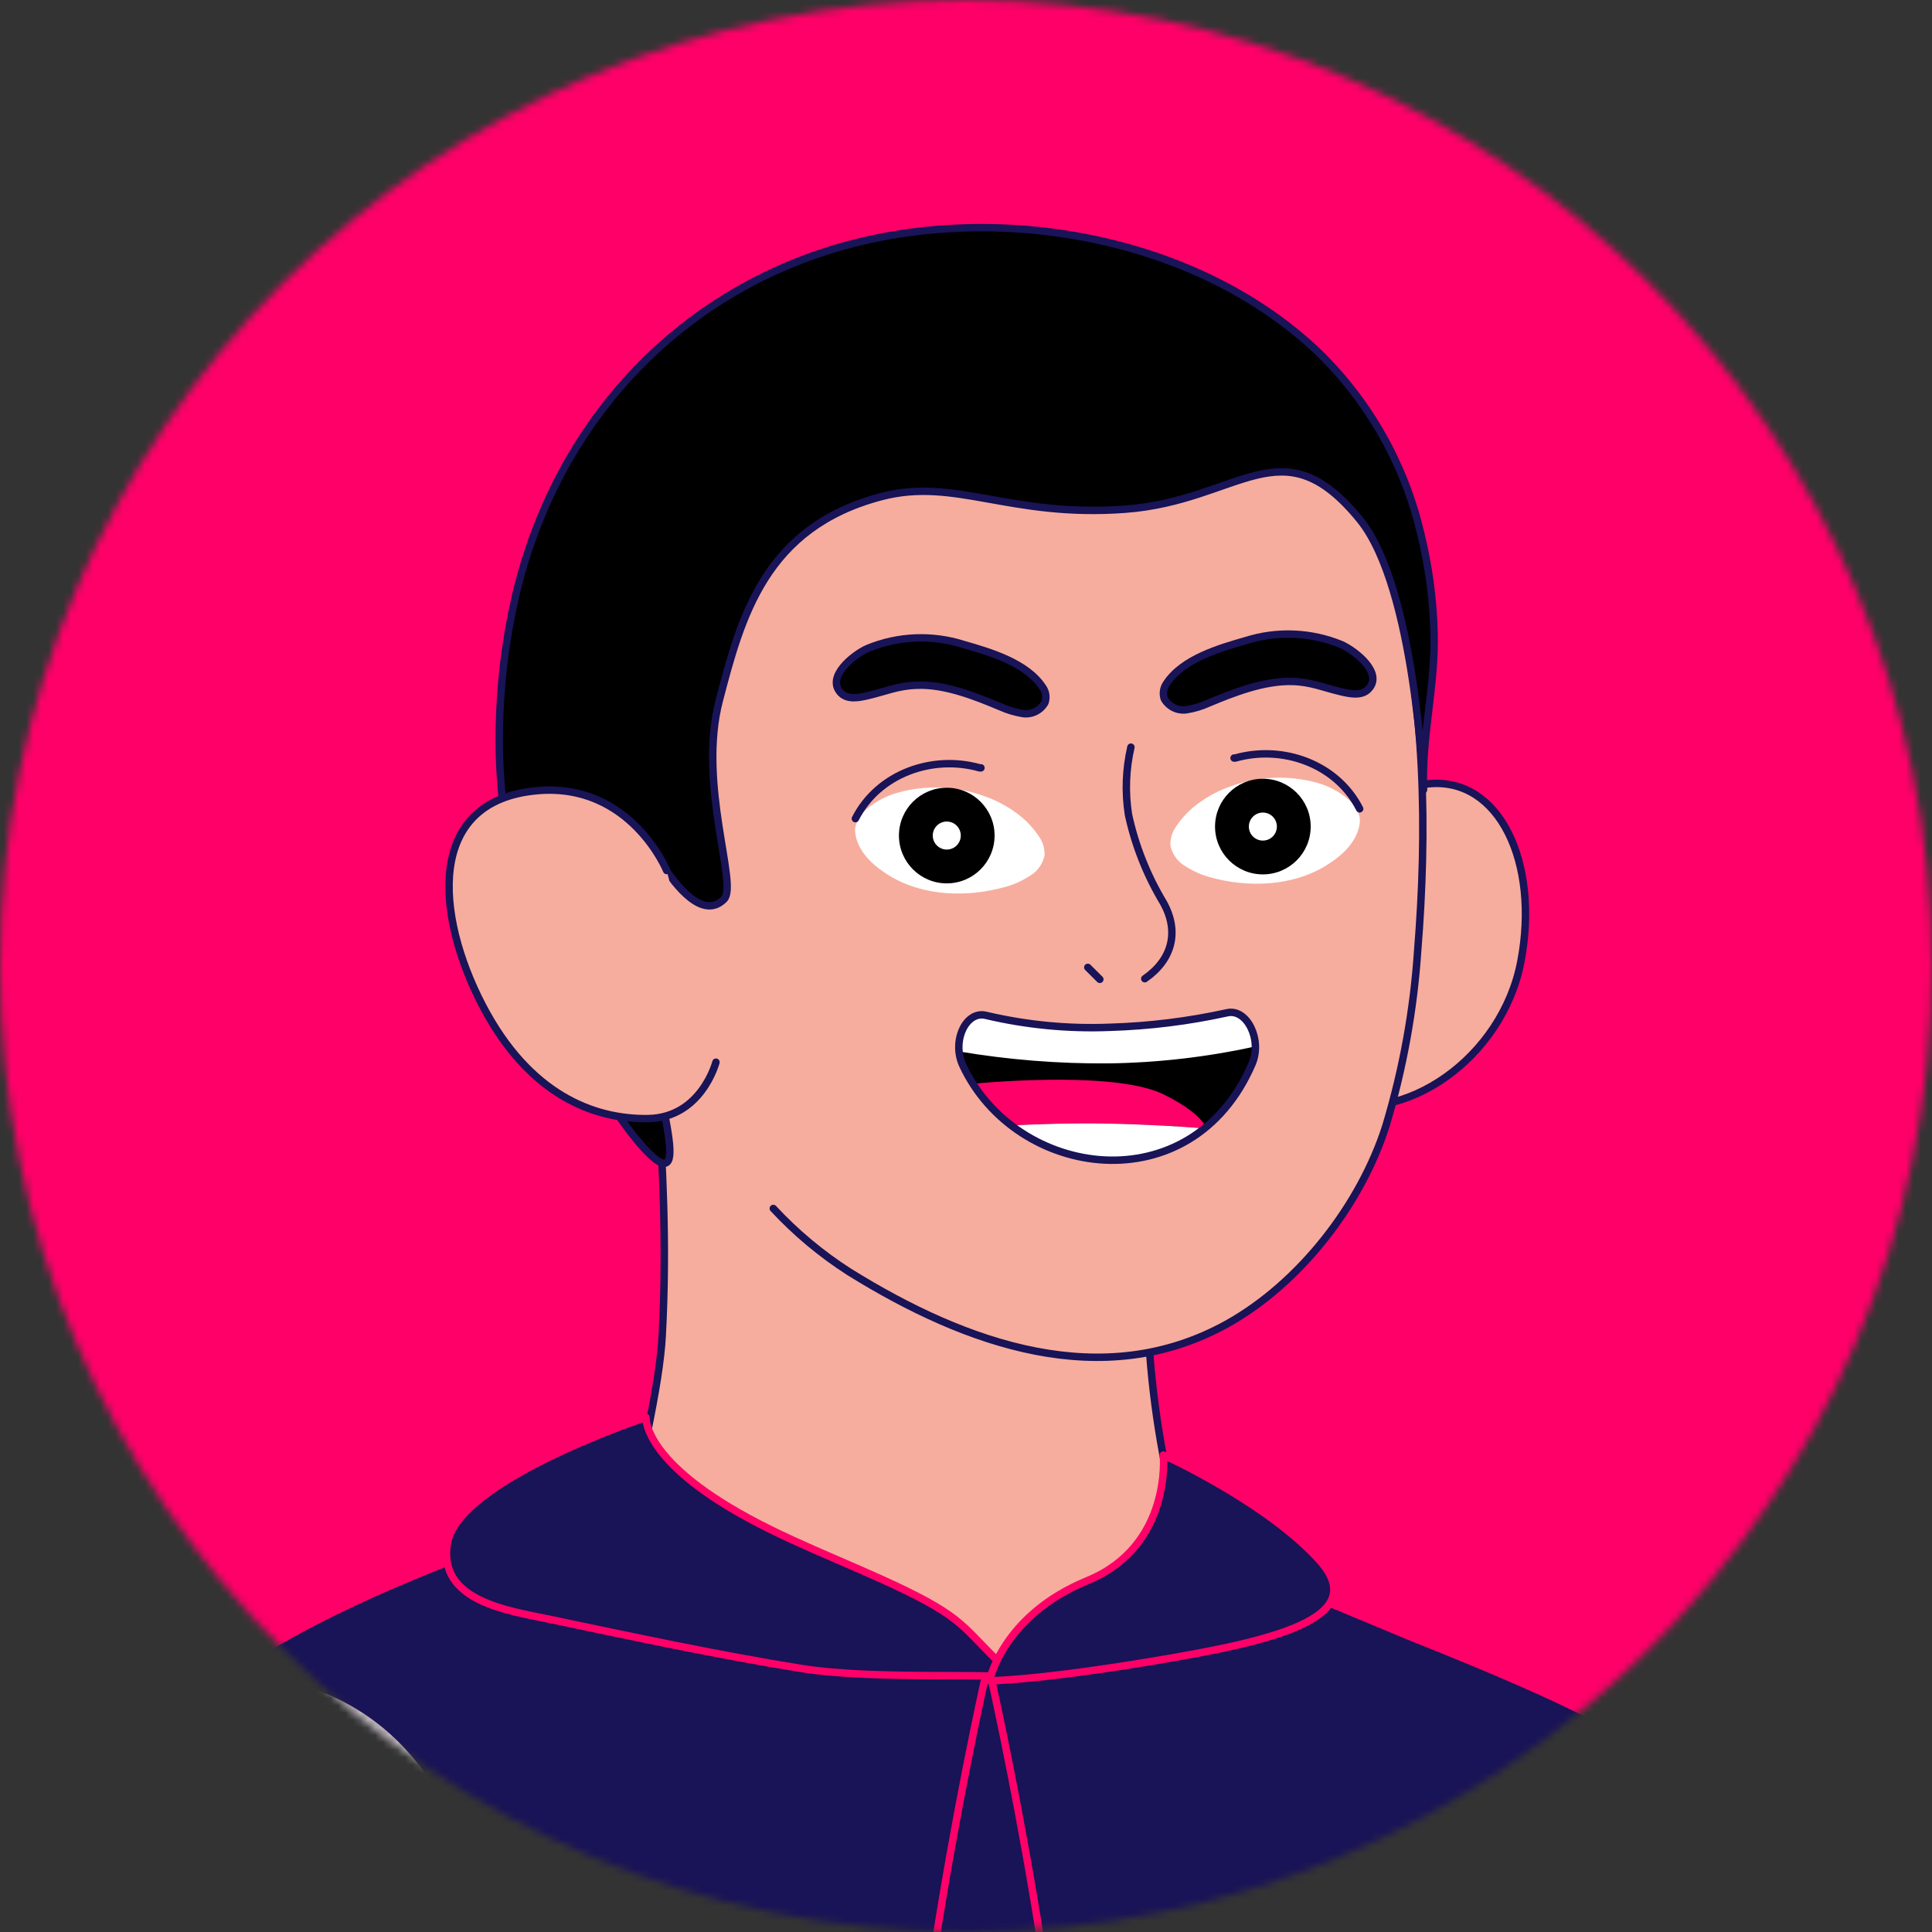 <svg width="260" height="260" viewBox="0 0 260 260" fill="none" xmlns="http://www.w3.org/2000/svg">
<rect x="0" y="0" width="260" height="260" fill="#333333" stroke="none"/>
<mask id="mask0_12174_18603" style="mask-type:alpha" maskUnits="userSpaceOnUse" x="0" y="0" width="260" height="260">
<circle cx="130" cy="130" r="130" fill="#191357"/>
</mask>
<g mask="url(#mask0_12174_18603)">
<rect x="-63.772" y="-40.165" width="408.038" height="379.625" fill="#FF0068"/>
<path d="M242.025 640.495C242.025 640.495 195.703 504.432 188.325 469.353C179.45 427.336 175.658 385.227 170.073 342.637C166.445 314.967 160.686 286.18 168.28 258.603C170.329 251.06 173.588 243.548 179.327 238.219C191.625 226.793 211.096 229.662 221.436 241.98C231.777 254.298 235.015 272.304 236.624 287.881C239.196 312.651 237.423 337.502 239.913 362.343C243.06 393.61 247.282 424.856 247.23 456.297L286.665 629.489" fill="#F6AD9E"/>
<path d="M242.025 640.495C242.025 640.495 195.703 504.432 188.325 469.353C179.45 427.336 175.658 385.227 170.073 342.637C166.445 314.967 160.686 286.18 168.28 258.603C170.329 251.06 173.588 243.548 179.327 238.219C191.625 226.793 211.096 229.662 221.436 241.98C231.777 254.298 235.015 272.304 236.624 287.881C239.196 312.651 237.423 337.502 239.913 362.343C243.06 393.61 247.282 424.856 247.23 456.297L286.665 629.489" stroke="#191357" stroke-linecap="round" stroke-linejoin="round"/>
<path d="M210.503 229.816C256.342 247.043 258.924 319.896 259.539 351.768C260.195 386.016 273.097 448.847 277.186 487.041C282.484 536.457 283.058 558.224 287.229 607.578C287.229 607.578 278.457 617.263 262.152 621.331C252.333 623.779 242.164 624.511 232.095 623.493C232.095 623.493 224.101 592.339 213.157 562.497C203.554 536.314 191.154 504.493 187.537 479.898C185.323 464.875 185.969 453.715 183.12 443.231C169.428 392.872 155.594 314.977 159.262 269.629C162.839 225.532 202.13 226.67 210.503 229.816Z" fill="#191357" stroke="#FF0068" stroke-linecap="round" stroke-linejoin="round"/>
<path d="M78.386 227.213C78.386 227.213 103.207 250.23 135.775 251.255C171.971 252.382 171.643 239.091 171.643 239.091C171.643 239.091 151.147 202.864 154.887 164.68C158.628 126.496 88.952 119.896 87.804 127.223C86.656 134.55 90.448 155.405 89.115 179.796C88.47 192.606 78.386 227.213 78.386 227.213Z" fill="#F6AD9E" stroke="#191357" stroke-linecap="round" stroke-linejoin="round"/>
<path d="M84.913 201.767C76.263 214.833 65.38 215.089 57.428 217.702C49.475 220.315 30.968 225.409 30.968 225.409C30.968 225.409 18.229 250.957 22.451 276.649C26.674 302.34 44.997 328.442 44.997 328.442C44.997 328.442 51.146 372.129 52.171 397.749C53.195 423.369 49.988 465.109 49.988 465.109C67.492 470.05 85.363 473.58 103.431 475.665C134.606 479.395 153.902 478.596 172.738 475.337C210.42 468.809 209.191 465.417 209.191 465.417L205.942 385.913C208.606 359.053 214.735 346.581 215.739 319.598C216.549 297.78 222.216 257.628 209.037 238.475C201.75 227.878 161.691 216.093 159.365 207.218" fill="#F6AD9E"/>
<path d="M84.913 201.767C76.263 214.833 65.38 215.089 57.428 217.702C49.475 220.315 30.968 225.409 30.968 225.409C30.968 225.409 18.229 250.957 22.451 276.649C26.674 302.34 44.997 328.442 44.997 328.442C44.997 328.442 51.146 372.129 52.171 397.749C53.195 423.369 49.988 465.109 49.988 465.109C67.492 470.05 85.363 473.58 103.431 475.665C134.606 479.395 153.902 478.596 172.738 475.337C210.42 468.809 209.191 465.417 209.191 465.417L205.942 385.913C208.606 359.053 214.735 346.581 215.739 319.598C216.549 297.78 222.216 257.628 209.037 238.475C201.75 227.878 161.691 216.093 159.365 207.218" stroke="#191357" stroke-linecap="round" stroke-linejoin="round"/>
<path d="M70.7 212.783C88.409 222.673 98.483 241.478 109.222 257.803C117.001 269.619 126.777 277.141 140.858 279.734C156.23 282.552 182.229 285.667 187.855 265.95C190.581 256.399 188.132 245.7 185.263 236.466C183.95 232.279 182.351 228.188 180.477 224.22C180.067 223.36 178.058 219.465 178.058 219.465L197.304 228.76C202.825 239.59 207.154 250.988 210.217 262.753C218.415 293.702 216.642 326.29 215.341 357.946C214.213 386.036 214.254 414.188 213.834 442.298C213.834 445.003 218.784 486.641 218.784 486.641C218.784 486.641 208.536 498.836 161.17 501.828C113.803 504.821 36.728 489.029 36.728 489.029C38.521 469.015 47.212 422.765 48.523 402.71C50.317 375.358 41.248 324.107 41.237 324.046C41.34 324.692 59.868 312.138 61.006 310.99C69.471 302.484 73.529 290.607 74.123 278.771C74.861 264.475 71.817 249.164 64.101 237.061C62.871 235.114 52.12 218.799 49.087 219.721L70.7 212.783Z" fill="white" stroke="#191357" stroke-linecap="round" stroke-linejoin="round"/>
<path d="M222.144 306.594C228.231 376.659 225.361 381.896 221.416 436.2C220.33 451.142 222.687 480.687 223.23 494.614C225.095 542.236 235.978 562.753 225.771 569.035C194.115 588.506 155.06 587.994 119.192 586.559C85.056 585.186 39.872 590.392 10.891 569.035C-12.966 551.459 15.287 455.057 6.208 404.821C-2.872 354.585 -9.513 291.959 -1.817 261.553C5.88 231.148 20.176 231.291 36.296 221.586C52.416 211.881 77.032 204.237 77.032 204.237C77.032 204.237 118.905 224.681 135.271 224.517C151.637 224.353 163.822 209.453 163.822 209.453L190.129 220.408C190.129 220.408 213.597 229.58 218.618 233.597" fill="#191357"/>
<path d="M222.144 306.594C228.231 376.659 225.361 381.896 221.416 436.2C220.33 451.142 222.687 480.687 223.23 494.614C225.095 542.236 235.978 562.753 225.771 569.035C194.115 588.506 155.06 587.994 119.192 586.559C85.056 585.186 39.872 590.392 10.891 569.035C-12.966 551.459 15.287 455.057 6.208 404.821C-2.872 354.585 -9.513 291.959 -1.817 261.553C5.88 231.148 20.176 231.291 36.296 221.586C52.416 211.881 77.032 204.237 77.032 204.237C77.032 204.237 118.905 224.681 135.271 224.517C151.637 224.353 163.822 209.453 163.822 209.453L190.129 220.408C190.129 220.408 213.597 229.58 218.618 233.597" stroke="#FF0068" stroke-linecap="round" stroke-linejoin="round"/>
<path d="M121.713 309.36C120.852 277.171 132.801 224.743 132.801 224.743L133.252 225.214C133.252 225.214 145.201 277.643 144.35 309.842" fill="#191357"/>
<path d="M121.713 309.36C120.852 277.171 132.801 224.743 132.801 224.743L133.252 225.214C133.252 225.214 145.201 277.643 144.35 309.842" stroke="#FF0068" stroke-linecap="round" stroke-linejoin="round"/>
<path d="M86.933 190.75C86.933 190.75 86.534 195.761 97.858 202.658C105.226 207.157 113.773 210.129 121.653 213.931C130.661 218.307 129.534 219.363 136.872 225.973C135.775 224.948 118.21 226.208 107.777 224.527C96.453 222.693 85.283 220.295 74.062 217.938C68.456 216.759 58.905 215.509 60.206 207.69C61.641 199.102 86.933 190.75 86.933 190.75Z" fill="#191357" stroke="#FF0068" stroke-linecap="round" stroke-linejoin="round"/>
<path d="M156.558 195.813C156.558 195.813 170.485 202.105 177.587 209.996C184.689 217.887 170.925 220.92 155.113 223.554C139.3 226.188 133.162 226.188 133.162 226.188C133.162 226.188 134.914 217.406 146.33 212.722C157.747 208.039 156.558 195.813 156.558 195.813Z" fill="#191357" stroke="#FF0068" stroke-linecap="round" stroke-linejoin="round"/>
<path d="M181.348 111.954C181.348 111.954 185.447 106.112 192.293 105.477C201.803 104.575 207.183 116.135 204.682 129.345C202.212 142.401 188.941 151.685 178.202 148.139C169.368 145.229 176.408 119.363 176.408 119.363" fill="#F6AD9E"/>
<path d="M181.348 111.954C181.348 111.954 185.447 106.112 192.293 105.477C201.803 104.575 207.183 116.135 204.682 129.345C202.212 142.401 188.941 151.685 178.202 148.139C169.368 145.229 176.408 119.363 176.408 119.363" stroke="#191357" stroke-linecap="round" stroke-linejoin="round"/>
<path d="M186.5 151.542C183.118 162.148 174.9 172.735 165.092 178.186C148.409 187.41 130.137 181.015 114.314 171.187C106.023 166.063 97.619 156.615 93.633 147.299C89.103 136.744 88.601 127.418 86.388 116.145L86.111 114.71C82.545 96.551 79.757 78.361 90.077 62.118C103.174 41.499 130.628 34.684 152.59 40.976C154.587 41.559 156.554 42.243 158.482 43.026C190.466 55.979 193.325 96.91 190.845 127.838C190.295 135.878 188.837 143.829 186.5 151.542V151.542Z" fill="#F6AD9E"/>
<path d="M158.432 42.985C190.416 55.938 193.275 96.868 190.795 127.797C190.264 135.848 188.824 143.814 186.501 151.541C183.119 162.148 174.901 172.734 165.093 178.186C148.41 187.41 130.138 181.015 114.315 171.187C110.55 168.78 107.107 165.905 104.067 162.63" stroke="#191357" stroke-linecap="round" stroke-linejoin="round"/>
<path d="M191.196 71.812C189.031 62.519 184.243 54.042 177.402 47.391C168.425 38.854 156.578 33.73 144.455 31.68C138.024 30.586 131.476 30.352 124.984 30.984C96.966 33.71 75.681 53.068 69.358 80.297C68.014 86.159 67.289 92.146 67.195 98.159C66.632 128.094 84.76 154.523 88.87 156.409C92.979 158.294 85.662 139.961 87.537 131.578C89.515 122.734 89.587 118.419 89.116 116.308C90.96 119.198 94.598 123.871 97.447 121.002C99.353 119.086 93.861 105.517 96.802 94.255C99.743 82.992 102.951 70.971 118.569 66.841C128.54 64.207 135.806 69.67 151.362 68.532C166.919 67.394 172.483 56.983 183.018 69.947C190.509 79.17 191.565 106.265 191.575 106.276C191.289 99.194 193.184 92.287 192.99 85.185C192.877 80.675 192.275 76.192 191.196 71.812Z" fill="black" stroke="#191357" stroke-linecap="round" stroke-linejoin="round"/>
<path d="M89.72 117.15C89.72 117.15 84.883 105.323 72.349 106.399C57.213 107.701 58.617 123.175 64.909 135.268C71.201 147.361 79.954 150.64 87.178 150.537C94.403 150.435 96.35 142.944 96.35 142.944" fill="#F6AD9E"/>
<path d="M89.72 117.15C89.72 117.15 84.883 105.323 72.349 106.399C57.213 107.701 58.617 123.175 64.909 135.268C71.201 147.361 79.954 150.64 87.178 150.537C94.403 150.435 96.35 142.944 96.35 142.944" stroke="#191357" stroke-linecap="round" stroke-linejoin="round"/>
<path d="M137.721 96.039C136.661 95.869 135.628 95.563 134.647 95.126C131.347 93.743 127.176 92.052 123.374 92.216C120.822 92.298 119.275 93.026 116.815 93.61C115.637 93.886 114.11 94.204 113.187 93.282C111.066 91.14 114.848 88.107 116.754 87.266C120.853 85.574 125.418 85.381 129.646 86.723C133.212 87.748 138.141 89.172 140.324 92.493C140.533 92.786 140.67 93.124 140.724 93.481C140.777 93.837 140.745 94.201 140.631 94.542C140.348 95.051 139.92 95.465 139.402 95.731C138.885 95.997 138.3 96.104 137.721 96.039V96.039Z" fill="black" stroke="#191357" stroke-linecap="round" stroke-linejoin="round"/>
<path d="M159.59 95.526C160.652 95.367 161.687 95.059 162.664 94.614C165.964 93.23 170.135 91.591 173.937 91.704C176.489 91.785 178.036 92.523 180.496 93.097C181.674 93.374 183.201 93.692 184.124 92.769C186.245 90.638 182.463 87.645 180.557 86.764C176.459 85.068 171.894 84.872 167.665 86.21C164.099 87.235 159.17 88.66 156.987 91.98C156.779 92.274 156.644 92.613 156.59 92.969C156.537 93.324 156.567 93.688 156.68 94.03C156.964 94.538 157.392 94.95 157.91 95.216C158.427 95.482 159.012 95.59 159.59 95.526V95.526Z" fill="black" stroke="#191357" stroke-linecap="round" stroke-linejoin="round"/>
<path d="M182.966 110.898C182.648 113.081 180.917 114.853 179.154 116.022C174.798 119.096 168.905 119.496 163.863 118.317L163.044 118.102C161.841 117.806 160.695 117.314 159.652 116.647C159.111 116.358 158.64 115.956 158.27 115.468C157.9 114.979 157.641 114.417 157.51 113.819C157.47 112.993 157.681 112.175 158.114 111.472C158.984 110.102 160.116 108.917 161.445 107.987C162.772 107.03 164.238 106.28 165.79 105.763C169.452 104.457 173.425 104.304 177.176 105.323C178.726 105.744 180.166 106.495 181.398 107.526C182.164 108.145 182.713 108.992 182.966 109.944C183.022 110.26 183.022 110.583 182.966 110.898Z" fill="white"/>
<path d="M169.951 117.671C166.396 117.671 163.515 114.79 163.515 111.236C163.515 107.681 166.396 104.8 169.951 104.8C173.505 104.8 176.387 107.681 176.387 111.236C176.387 114.79 173.505 117.671 169.951 117.671Z" fill="black"/>
<path d="M169.951 113.122C168.91 113.122 168.066 112.278 168.066 111.236C168.066 110.195 168.91 109.351 169.951 109.351C170.993 109.351 171.837 110.195 171.837 111.236C171.837 112.278 170.993 113.122 169.951 113.122Z" fill="white"/>
<path d="M182.976 108.848C179.901 102.791 172.615 100.209 166.241 102.013H166.077" stroke="#191357" stroke-linecap="round" stroke-linejoin="round"/>
<path d="M115.114 112.22C115.432 114.403 117.164 116.175 118.927 117.344C123.282 120.418 129.175 120.818 134.217 119.629L135.036 119.424C136.239 119.128 137.385 118.636 138.428 117.969C138.969 117.68 139.44 117.278 139.81 116.79C140.18 116.301 140.439 115.738 140.57 115.14C140.61 114.315 140.399 113.497 139.966 112.794C139.096 111.424 137.964 110.239 136.635 109.309C135.31 108.348 133.844 107.598 132.29 107.085C128.628 105.779 124.655 105.626 120.904 106.645C119.352 107.061 117.911 107.814 116.682 108.848C115.919 109.47 115.371 110.316 115.114 111.267C115.058 111.582 115.058 111.905 115.114 112.22V112.22Z" fill="white"/>
<path d="M127.412 118.881C123.857 118.881 120.976 116 120.976 112.445C120.976 108.891 123.857 106.01 127.412 106.01C130.966 106.01 133.847 108.891 133.847 112.445C133.847 116 130.966 118.881 127.412 118.881Z" fill="black"/>
<path d="M127.412 114.331C126.371 114.331 125.527 113.486 125.527 112.445C125.527 111.404 126.371 110.559 127.412 110.559C128.454 110.559 129.298 111.404 129.298 112.445C129.298 113.486 128.454 114.331 127.412 114.331Z" fill="white"/>
<path d="M115.113 110.171C118.187 104.114 125.474 101.531 131.848 103.335H132.012" stroke="#191357" stroke-linecap="round" stroke-linejoin="round"/>
<path d="M154.058 131.712C157.747 129.16 158.751 125.379 156.558 121.464C154.358 117.805 152.772 113.81 151.865 109.638C151.392 106.615 151.504 103.529 152.193 100.548" stroke="#191357" stroke-linecap="round" stroke-linejoin="round"/>
<path d="M146.391 130.185L148.01 131.794" stroke="#191357" stroke-linecap="round" stroke-linejoin="round"/>
<path d="M129.563 143.363C136.736 158.735 160.378 162.056 168.505 143.159C169.899 139.91 167.798 135.698 165.143 136.292C159.952 137.436 154.665 138.092 149.352 138.25C143.743 138.473 138.13 137.931 132.668 136.64C129.983 135.995 128.056 140.125 129.563 143.363Z" fill="black"/>
<path d="M148.849 151.204C144.391 151.122 139.862 151.265 136.091 151.46C134.069 149.9 132.335 148 130.967 145.844C134.512 145.516 150.438 144.255 156.587 147.279C159.835 148.877 161.547 150.353 162.336 151.695L162.131 151.849C158.81 151.593 154.209 151.306 148.849 151.204Z" fill="#FF0068"/>
<path d="M129.063 141.498C128.796 138.752 130.467 136.098 132.629 136.62C138.091 137.911 143.704 138.452 149.313 138.229C154.627 138.071 159.913 137.416 165.105 136.272C167.154 135.81 168.866 138.219 168.897 140.832C162.408 142.258 155.792 143.02 149.149 143.107C142.419 143.159 135.698 142.621 129.063 141.498Z" fill="white"/>
<path d="M148.85 151.204C154.21 151.306 158.811 151.593 162.049 151.849C154.404 157.998 143.603 157.199 136.092 151.46C139.863 151.265 144.392 151.122 148.85 151.204Z" fill="white"/>
<path d="M129.563 143.363C136.736 158.735 160.378 162.056 168.505 143.159C169.899 139.91 167.798 135.698 165.143 136.292C159.952 137.436 154.665 138.092 149.352 138.25C143.743 138.473 138.13 137.931 132.668 136.64C129.983 135.995 128.056 140.125 129.563 143.363Z" stroke="#191357" stroke-linecap="round" stroke-linejoin="round"/>
<path d="M-39.948 638.773C-39.948 638.773 -43.862 488.332 -40.788 452.659C-37.089 409.832 -28.542 368.472 -21.552 326.086C-17.002 298.539 -14.184 269.332 1.065 245.127C5.246 238.506 10.503 232.245 17.544 228.812C32.649 221.443 50.409 229.836 56.763 244.604C63.117 259.371 60.964 277.572 58.003 292.933C53.278 317.395 44.393 340.658 39.556 365.161C33.5 395.998 28.509 427.1 19.337 457.199L6.916 634.438" fill="#F6AD9E"/>
<path d="M-39.948 638.773C-39.948 638.773 -43.862 488.332 -40.788 452.659C-37.089 409.832 -28.542 368.472 -21.552 326.086C-17.002 298.539 -14.184 269.332 1.065 245.127C5.246 238.506 10.503 232.245 17.544 228.812C32.649 221.443 50.409 229.836 56.763 244.604C63.117 259.371 60.964 277.572 58.003 292.933C53.278 317.395 44.393 340.658 39.556 365.161C33.5 395.998 28.509 427.1 19.337 457.199L6.916 634.438" stroke="#191357" stroke-linecap="round" stroke-linejoin="round"/>
<path d="M21.642 226.362C-5.936 236.723 -19.268 268.86 -26.739 295.024C-40.82 344.47 -44.345 399.185 -47.235 450.384C-49.172 484.51 -42.111 616.493 -42.111 616.493C-42.111 616.493 -27.98 625.102 -18.295 626.158C-8.611 627.213 11.732 629.836 12.613 625.512C13.494 621.187 27.021 525.84 30.639 501.244C32.853 486.231 35.517 455.712 38.366 445.229C52.057 394.87 69.858 310.785 66.189 265.438C62.633 221.433 30.055 223.206 21.642 226.362Z" fill="#C0B8BF" stroke="#191357" stroke-linecap="round" stroke-linejoin="round"/>
</g>
</svg>
